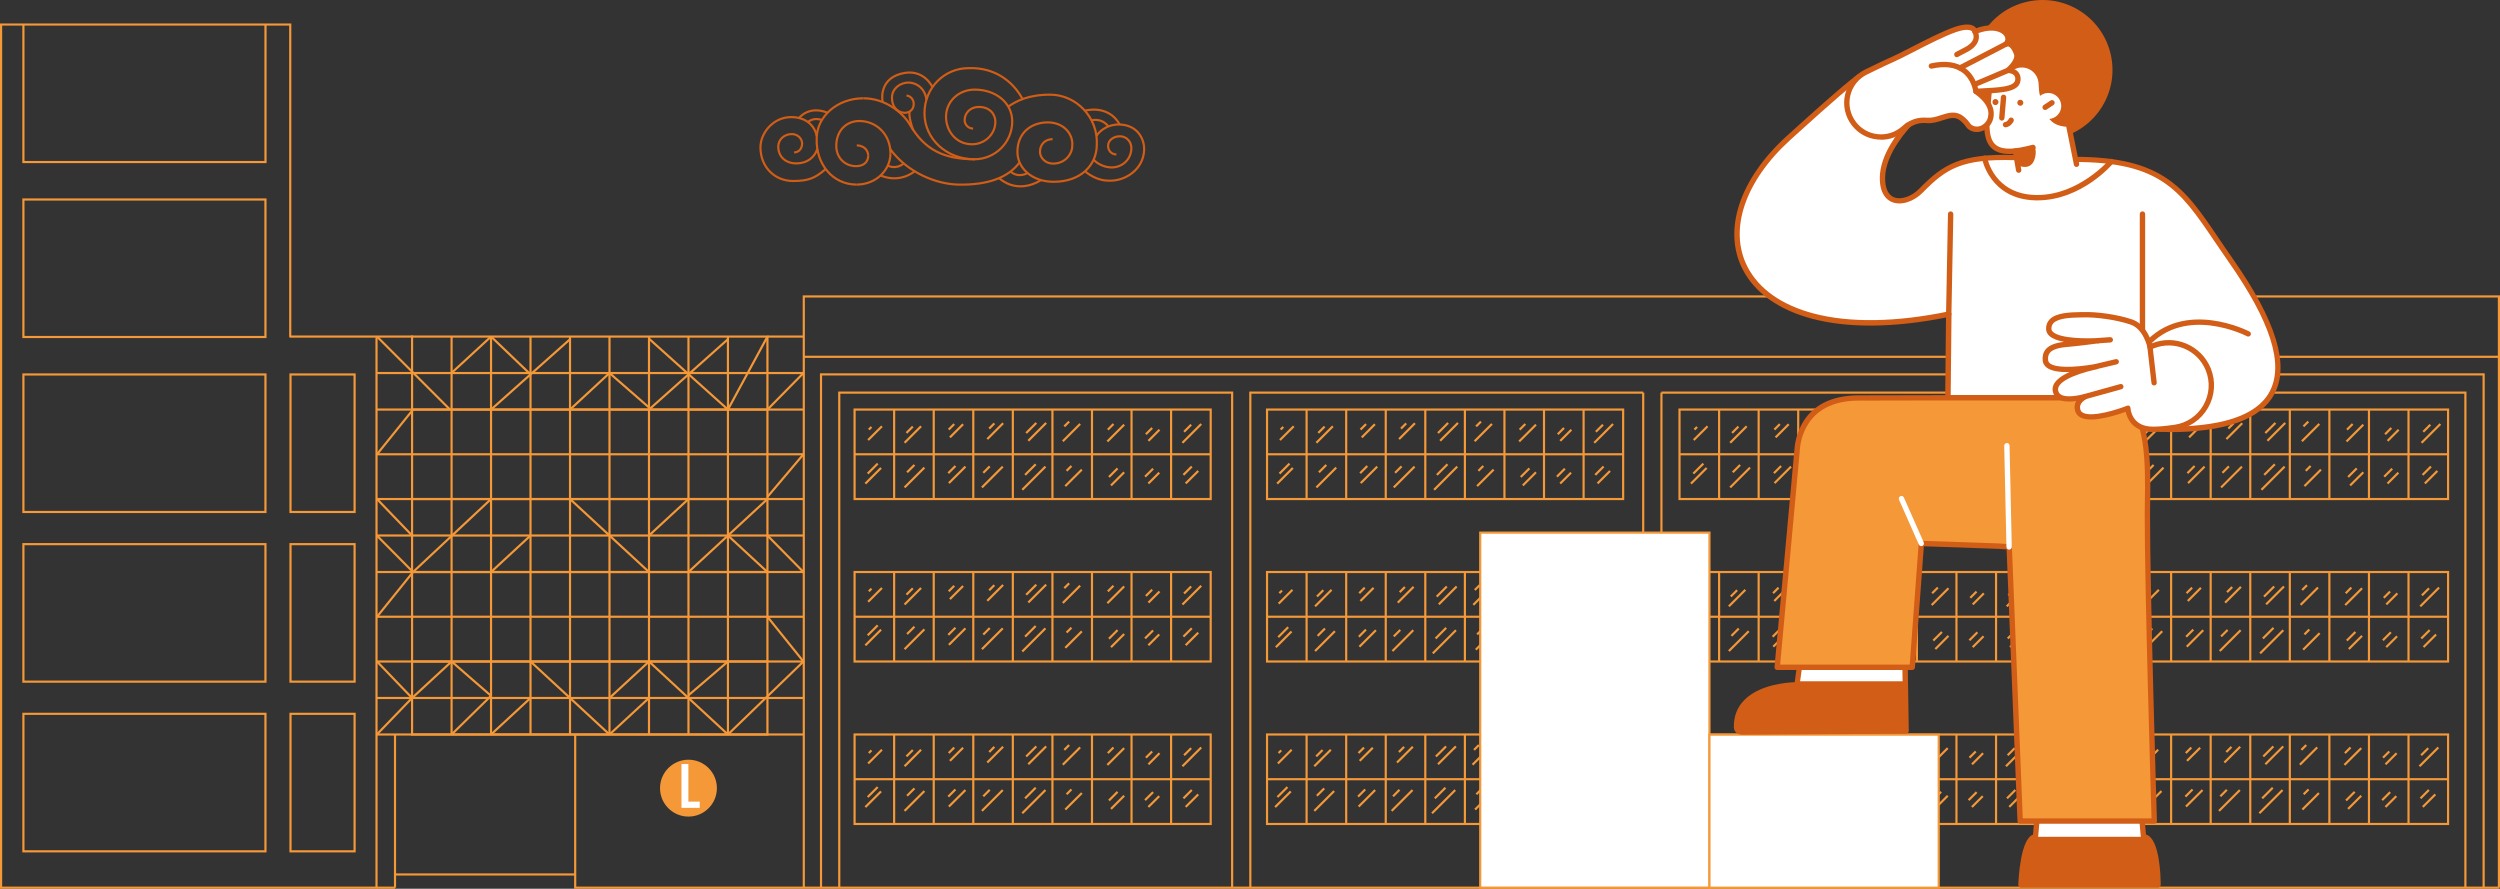 <?xml version="1.0" encoding="UTF-8"?><svg id="Camada_2" xmlns="http://www.w3.org/2000/svg" viewBox="0 0 575.81 204.7"><rect x="0" y="0" width="575.81" height="204.7" fill="#333333" stroke="none"/><defs><style>.cls-1,.cls-2{fill:#fff;}.cls-2,.cls-3{stroke:#f49838;}.cls-2,.cls-3,.cls-4{stroke-miterlimit:10;stroke-width:.5px;}.cls-5{fill:#f49838;}.cls-3,.cls-4{fill:none;}.cls-4{stroke:#d15d16;}.cls-6{fill:#d15d17;}</style></defs><g id="conteudo"><g><path class="cls-4" d="M235.53,22.83c-2.24-4.16-6.51-7.37-12.5-7.13-5.37,0-10.1,4.38-10.1,10.37s5.14,10.61,11.5,10.61c4.81,0,8.71-3.89,8.71-8.71,0-4.29-3.76-7.33-8.65-7.33-3.72,0-6.6,2.76-6.6,6.24,0,3.22,2.25,6.35,6,6.35,2.96,0,5.47-2.39,5.36-5.36-.06-1.66-1.41-3.36-4.05-3.23-1.67,.08-3.02,1.35-3.02,3.02,0,1.08,.87,1.95,1.95,1.95"/><path class="cls-4" d="M232.23,24.56c1.72-1.22,4.62-2.8,9.78-2.75,5.88,.06,10.93,5.23,10.61,11.5,0,4.68-3.62,8.56-9.95,8.56-5.04,0-8.33-3.19-8.33-6.88,0-4.27,2.93-6.49,6.23-6.77,4.37-.38,6.69,2.69,6.39,5.43,0,1.8-1.65,4.1-4.52,4.03-1.81-.05-2.91-1.46-2.91-2.72,0-1.71,1.2-2.91,2.91-2.91"/><path class="cls-4" d="M213.37,22.98c-.22-2.33-2.02-3.96-4.17-3.96-1.81,0-3.65,1.32-3.75,3.27-.11,2.08,1.03,3.56,2.86,3.7,.93,0,2.14-.53,2.14-2.06,0-1-.75-1.9-1.67-1.9"/><path class="cls-4" d="M199.96,35.84c0-1.38-1.17-2.35-2.62-2.35"/><path class="cls-4" d="M205.09,35.33c0-4.37-3.21-7.46-7.18-7.46-2.98,0-5.39,2.25-5.29,5.93,.08,2.7,2.19,4.62,4.84,4.46,1.66-.1,2.51-1.13,2.51-2.42"/><path class="cls-4" d="M205.09,35.33c0,3.97-3.46,7.18-7.74,7.18"/><path class="cls-4" d="M198.84,22.64c-5.94,0-10.74,4.15-10.74,9.27-.19,5.86,3.65,10.61,9.24,10.61"/><path class="cls-4" d="M224.59,36.68c-7.29,.01-11.65-2.21-15.02-7.97-1.46-2.5-5.43-6.07-10.72-6.07"/><path class="cls-4" d="M234.83,37.4c-2.6,3.52-7.31,5.25-14.1,5.12-5.12-.1-11.75-2.78-15.7-8.19"/><path class="cls-4" d="M209.48,25.71c-.11,1.26,.26,2.65,.86,4.27"/><path class="cls-4" d="M188.25,34.25c-.51,1.75-2.09,3.38-4.9,3.38-2.3,0-4.1-1.45-4.1-3.87,0-1.68,1.45-2.88,3.1-2.88,1.32,0,2.39,.97,2.39,2.17,0,1.28-.82,2.05-1.84,2.05"/><path class="cls-4" d="M190.17,38.93c-2.4,2.08-3.94,2.76-7.5,2.76-4.2,0-7.52-3.17-7.52-7.77,0-3.25,2.9-6.95,7.07-6.95,3.68,0,5.53,2.25,5.9,4.43"/><path class="cls-4" d="M251.9,36.75c.62,.8,2.12,1.67,3.75,1.8,2.69,.21,4.93-1.79,4.93-4.44,0-1.51-1.13-2.67-2.53-2.72-1.48-.05-2.76,.85-2.83,2.08s.8,2.1,1.91,2.1"/><path class="cls-4" d="M249.9,39.45c1.59,1.31,3.46,2.16,5.45,2.16,3.78,.18,8.07-2.56,8.18-7.19,.05-2.03-1.2-5.51-5.52-5.74-2.7-.14-4.67,1.34-5.47,2.63"/><path class="cls-4" d="M204.48,38.14s1.83,1.04,3.67-.5"/><path class="cls-4" d="M202.86,40.41s3.91,1.99,7.81-.95"/><path class="cls-4" d="M236.62,39.88s-2,1.21-3.83-.33"/><path class="cls-4" d="M239.75,41.48s-4.97,3.52-9.65-.45"/><path class="cls-4" d="M214.77,20.08s-2-4.54-7.29-3.09-4.19,6.52-4.19,6.52"/><path class="cls-4" d="M251.49,27.7s2.15-.65,3.8,1.42"/><path class="cls-4" d="M249.9,25.49s5.36-1.54,7.99,3.18"/><path class="cls-4" d="M186.09,28.12s1.23-1.22,3.21-.46"/><path class="cls-4" d="M184.04,27.18s2.19-2.95,6.56-1.22"/></g><g><g><circle class="cls-5" cx="158.57" cy="181.53" r="6.55"/><path class="cls-1" d="M156.96,175.97h1.59v8.66h2.61v1.44h-4.2v-10.1Z"/></g><g><g><g><g><g><rect class="cls-3" x="196.83" y="94.33" width="82.02" height="20.61"/><line class="cls-3" x1="196.83" y1="104.63" x2="278.85" y2="104.63"/><line class="cls-3" x1="269.73" y1="94.33" x2="269.73" y2="114.94"/><line class="cls-3" x1="260.62" y1="94.33" x2="260.62" y2="114.94"/><line class="cls-3" x1="251.51" y1="94.33" x2="251.51" y2="114.94"/><line class="cls-3" x1="242.4" y1="94.33" x2="242.4" y2="114.94"/><line class="cls-3" x1="233.28" y1="94.33" x2="233.28" y2="114.94"/><line class="cls-3" x1="224.17" y1="94.33" x2="224.17" y2="114.94"/><line class="cls-3" x1="215.06" y1="94.33" x2="215.06" y2="114.94"/><line class="cls-3" x1="205.94" y1="94.33" x2="205.94" y2="114.94"/></g><g><rect class="cls-3" x="291.83" y="94.33" width="82.02" height="20.61"/><line class="cls-3" x1="291.83" y1="104.63" x2="373.85" y2="104.63"/><line class="cls-3" x1="364.74" y1="94.33" x2="364.74" y2="114.94"/><line class="cls-3" x1="355.62" y1="94.33" x2="355.62" y2="114.94"/><line class="cls-3" x1="346.51" y1="94.33" x2="346.51" y2="114.94"/><line class="cls-3" x1="337.4" y1="94.33" x2="337.4" y2="114.94"/><line class="cls-3" x1="328.28" y1="94.33" x2="328.28" y2="114.94"/><line class="cls-3" x1="319.17" y1="94.33" x2="319.17" y2="114.94"/><line class="cls-3" x1="310.06" y1="94.33" x2="310.06" y2="114.94"/><line class="cls-3" x1="300.94" y1="94.33" x2="300.94" y2="114.94"/></g><g><rect class="cls-3" x="386.83" y="94.33" width="82.02" height="20.61"/><line class="cls-3" x1="386.83" y1="104.63" x2="468.85" y2="104.63"/><line class="cls-3" x1="459.74" y1="94.33" x2="459.74" y2="114.94"/><line class="cls-3" x1="450.62" y1="94.33" x2="450.62" y2="114.94"/><line class="cls-3" x1="441.51" y1="94.33" x2="441.51" y2="114.94"/><line class="cls-3" x1="432.4" y1="94.33" x2="432.4" y2="114.94"/><line class="cls-3" x1="423.29" y1="94.33" x2="423.29" y2="114.94"/><line class="cls-3" x1="414.17" y1="94.33" x2="414.17" y2="114.94"/><line class="cls-3" x1="405.06" y1="94.33" x2="405.06" y2="114.94"/><line class="cls-3" x1="395.95" y1="94.33" x2="395.95" y2="114.94"/></g><g><rect class="cls-3" x="481.83" y="94.33" width="82.02" height="20.61"/><line class="cls-3" x1="481.83" y1="104.63" x2="563.85" y2="104.63"/><line class="cls-3" x1="554.74" y1="94.33" x2="554.74" y2="114.94"/><line class="cls-3" x1="545.63" y1="94.33" x2="545.63" y2="114.94"/><line class="cls-3" x1="536.51" y1="94.33" x2="536.51" y2="114.94"/><line class="cls-3" x1="527.4" y1="94.33" x2="527.4" y2="114.94"/><line class="cls-3" x1="518.29" y1="94.33" x2="518.29" y2="114.94"/><line class="cls-3" x1="509.17" y1="94.33" x2="509.17" y2="114.94"/><line class="cls-3" x1="500.06" y1="94.33" x2="500.06" y2="114.94"/><line class="cls-3" x1="490.95" y1="94.33" x2="490.95" y2="114.94"/></g></g><g><g><rect class="cls-3" x="196.83" y="131.75" width="82.02" height="20.61"/><line class="cls-3" x1="196.83" y1="142.05" x2="278.85" y2="142.05"/><line class="cls-3" x1="269.73" y1="131.75" x2="269.73" y2="152.36"/><line class="cls-3" x1="260.62" y1="131.75" x2="260.62" y2="152.36"/><line class="cls-3" x1="251.51" y1="131.75" x2="251.51" y2="152.36"/><line class="cls-3" x1="242.4" y1="131.75" x2="242.4" y2="152.36"/><line class="cls-3" x1="233.28" y1="131.75" x2="233.28" y2="152.36"/><line class="cls-3" x1="224.17" y1="131.75" x2="224.17" y2="152.36"/><line class="cls-3" x1="215.06" y1="131.75" x2="215.06" y2="152.36"/><line class="cls-3" x1="205.94" y1="131.75" x2="205.94" y2="152.36"/></g><g><rect class="cls-3" x="291.83" y="131.75" width="82.02" height="20.61"/><line class="cls-3" x1="291.83" y1="142.05" x2="373.85" y2="142.05"/><line class="cls-3" x1="364.74" y1="131.75" x2="364.74" y2="152.36"/><line class="cls-3" x1="355.62" y1="131.75" x2="355.62" y2="152.36"/><line class="cls-3" x1="346.51" y1="131.75" x2="346.51" y2="152.36"/><line class="cls-3" x1="337.4" y1="131.75" x2="337.4" y2="152.36"/><line class="cls-3" x1="328.28" y1="131.75" x2="328.28" y2="152.36"/><line class="cls-3" x1="319.17" y1="131.75" x2="319.17" y2="152.36"/><line class="cls-3" x1="310.06" y1="131.75" x2="310.06" y2="152.36"/><line class="cls-3" x1="300.94" y1="131.75" x2="300.94" y2="152.36"/></g><g><rect class="cls-3" x="386.83" y="131.75" width="82.02" height="20.61"/><line class="cls-3" x1="386.83" y1="142.05" x2="468.85" y2="142.05"/><line class="cls-3" x1="459.74" y1="131.75" x2="459.74" y2="152.36"/><line class="cls-3" x1="450.62" y1="131.75" x2="450.62" y2="152.36"/><line class="cls-3" x1="441.51" y1="131.75" x2="441.51" y2="152.36"/><line class="cls-3" x1="432.4" y1="131.75" x2="432.4" y2="152.36"/><line class="cls-3" x1="423.29" y1="131.75" x2="423.29" y2="152.36"/><line class="cls-3" x1="414.17" y1="131.75" x2="414.17" y2="152.36"/><line class="cls-3" x1="405.06" y1="131.75" x2="405.06" y2="152.36"/><line class="cls-3" x1="395.95" y1="131.75" x2="395.95" y2="152.36"/></g><g><rect class="cls-3" x="481.83" y="131.75" width="82.02" height="20.61"/><line class="cls-3" x1="481.83" y1="142.05" x2="563.85" y2="142.05"/><line class="cls-3" x1="554.74" y1="131.75" x2="554.74" y2="152.36"/><line class="cls-3" x1="545.63" y1="131.75" x2="545.63" y2="152.36"/><line class="cls-3" x1="536.51" y1="131.75" x2="536.51" y2="152.36"/><line class="cls-3" x1="527.4" y1="131.75" x2="527.4" y2="152.36"/><line class="cls-3" x1="518.29" y1="131.75" x2="518.29" y2="152.36"/><line class="cls-3" x1="509.17" y1="131.75" x2="509.17" y2="152.36"/><line class="cls-3" x1="500.06" y1="131.75" x2="500.06" y2="152.36"/><line class="cls-3" x1="490.95" y1="131.75" x2="490.95" y2="152.36"/></g></g><g><g><rect class="cls-3" x="196.83" y="169.17" width="82.02" height="20.61"/><line class="cls-3" x1="196.83" y1="179.47" x2="278.85" y2="179.47"/><line class="cls-3" x1="269.73" y1="169.17" x2="269.73" y2="189.78"/><line class="cls-3" x1="260.62" y1="169.17" x2="260.62" y2="189.78"/><line class="cls-3" x1="251.51" y1="169.17" x2="251.51" y2="189.78"/><line class="cls-3" x1="242.4" y1="169.17" x2="242.4" y2="189.78"/><line class="cls-3" x1="233.28" y1="169.17" x2="233.28" y2="189.78"/><line class="cls-3" x1="224.17" y1="169.17" x2="224.17" y2="189.78"/><line class="cls-3" x1="215.06" y1="169.17" x2="215.06" y2="189.78"/><line class="cls-3" x1="205.94" y1="169.17" x2="205.94" y2="189.78"/></g><g><rect class="cls-3" x="291.83" y="169.17" width="82.02" height="20.61"/><line class="cls-3" x1="291.83" y1="179.47" x2="373.85" y2="179.47"/><line class="cls-3" x1="364.74" y1="169.17" x2="364.74" y2="189.78"/><line class="cls-3" x1="355.62" y1="169.17" x2="355.62" y2="189.78"/><line class="cls-3" x1="346.51" y1="169.17" x2="346.51" y2="189.78"/><line class="cls-3" x1="337.4" y1="169.17" x2="337.4" y2="189.78"/><line class="cls-3" x1="328.28" y1="169.17" x2="328.28" y2="189.78"/><line class="cls-3" x1="319.17" y1="169.17" x2="319.17" y2="189.78"/><line class="cls-3" x1="310.06" y1="169.17" x2="310.06" y2="189.78"/><line class="cls-3" x1="300.94" y1="169.17" x2="300.94" y2="189.78"/></g><g><rect class="cls-3" x="386.83" y="169.17" width="82.02" height="20.61"/><line class="cls-3" x1="386.83" y1="179.47" x2="468.85" y2="179.47"/><line class="cls-3" x1="459.74" y1="169.17" x2="459.74" y2="189.78"/><line class="cls-3" x1="450.62" y1="169.17" x2="450.62" y2="189.78"/><line class="cls-3" x1="441.51" y1="169.17" x2="441.51" y2="189.78"/><line class="cls-3" x1="432.4" y1="169.17" x2="432.4" y2="189.78"/><line class="cls-3" x1="423.29" y1="169.17" x2="423.29" y2="189.78"/><line class="cls-3" x1="414.17" y1="169.17" x2="414.17" y2="189.78"/><line class="cls-3" x1="405.06" y1="169.17" x2="405.06" y2="189.78"/><line class="cls-3" x1="395.95" y1="169.17" x2="395.95" y2="189.78"/></g><g><rect class="cls-3" x="481.83" y="169.17" width="82.02" height="20.61"/><line class="cls-3" x1="481.83" y1="179.47" x2="563.85" y2="179.47"/><line class="cls-3" x1="554.74" y1="169.17" x2="554.74" y2="189.78"/><line class="cls-3" x1="545.63" y1="169.17" x2="545.63" y2="189.78"/><line class="cls-3" x1="536.51" y1="169.17" x2="536.51" y2="189.78"/><line class="cls-3" x1="527.4" y1="169.17" x2="527.4" y2="189.78"/><line class="cls-3" x1="518.29" y1="169.17" x2="518.29" y2="189.78"/><line class="cls-3" x1="509.17" y1="169.17" x2="509.17" y2="189.78"/><line class="cls-3" x1="500.06" y1="169.17" x2="500.06" y2="189.78"/><line class="cls-3" x1="490.95" y1="169.17" x2="490.95" y2="189.78"/></g></g></g><polyline class="cls-3" points="185.13 204.45 185.13 68.28 575.56 68.28 575.56 204.45"/></g><g><g><rect class="cls-3" x="94.91" y="94.33" width="81.85" height="20.61"/><line class="cls-3" x1="94.91" y1="104.63" x2="176.76" y2="104.63"/><line class="cls-3" x1="167.66" y1="94.33" x2="167.66" y2="114.94"/><line class="cls-3" x1="158.57" y1="94.33" x2="158.57" y2="114.94"/><line class="cls-3" x1="149.48" y1="94.33" x2="149.48" y2="114.94"/><line class="cls-3" x1="140.38" y1="94.33" x2="140.38" y2="114.94"/><line class="cls-3" x1="131.29" y1="94.33" x2="131.29" y2="114.94"/><line class="cls-3" x1="122.19" y1="94.33" x2="122.19" y2="114.94"/><line class="cls-3" x1="113.1" y1="94.33" x2="113.1" y2="114.94"/><line class="cls-3" x1="104.01" y1="94.33" x2="104.01" y2="114.94"/></g><g><rect class="cls-3" x="94.91" y="131.75" width="81.85" height="20.61"/><line class="cls-3" x1="94.91" y1="142.05" x2="176.76" y2="142.05"/><line class="cls-3" x1="167.66" y1="131.75" x2="167.66" y2="152.36"/><line class="cls-3" x1="158.57" y1="131.75" x2="158.57" y2="152.36"/><line class="cls-3" x1="149.48" y1="131.75" x2="149.48" y2="152.36"/><line class="cls-3" x1="140.38" y1="131.75" x2="140.38" y2="152.36"/><line class="cls-3" x1="131.29" y1="131.75" x2="131.29" y2="152.36"/><line class="cls-3" x1="122.19" y1="131.75" x2="122.19" y2="152.36"/><line class="cls-3" x1="113.1" y1="131.75" x2="113.1" y2="152.36"/><line class="cls-3" x1="104.01" y1="131.75" x2="104.01" y2="152.36"/></g></g><g><g><rect class="cls-3" x="94.91" y="152.36" width="81.85" height="16.81"/><line class="cls-3" x1="86.79" y1="160.76" x2="185.05" y2="160.76"/><line class="cls-3" x1="167.66" y1="152.36" x2="167.66" y2="169.17"/><line class="cls-3" x1="158.57" y1="152.36" x2="158.57" y2="169.17"/><line class="cls-3" x1="149.48" y1="152.36" x2="149.48" y2="169.17"/><line class="cls-3" x1="140.38" y1="152.36" x2="140.38" y2="169.17"/><line class="cls-3" x1="131.29" y1="152.36" x2="131.29" y2="169.17"/><line class="cls-3" x1="122.19" y1="152.36" x2="122.19" y2="169.17"/><line class="cls-3" x1="113.1" y1="152.36" x2="113.1" y2="169.17"/><line class="cls-3" x1="104.01" y1="152.36" x2="104.01" y2="169.17"/><line class="cls-3" x1="176.76" y1="152.36" x2="185.05" y2="152.36"/><line class="cls-3" x1="176.76" y1="142.05" x2="185.05" y2="142.05"/><line class="cls-3" x1="176.76" y1="131.75" x2="185.05" y2="131.75"/><line class="cls-3" x1="86.83" y1="152.36" x2="95.13" y2="152.36"/><line class="cls-3" x1="86.83" y1="142.05" x2="95.13" y2="142.05"/><line class="cls-3" x1="86.83" y1="131.75" x2="95.13" y2="131.75"/></g><g><rect class="cls-3" x="94.91" y="114.94" width="81.85" height="16.81"/><line class="cls-3" x1="86.79" y1="123.34" x2="185.05" y2="123.34"/><line class="cls-3" x1="167.66" y1="114.94" x2="167.66" y2="131.75"/><line class="cls-3" x1="158.57" y1="114.94" x2="158.57" y2="131.75"/><line class="cls-3" x1="149.48" y1="114.94" x2="149.48" y2="131.75"/><line class="cls-3" x1="140.38" y1="114.94" x2="140.38" y2="131.75"/><line class="cls-3" x1="131.29" y1="114.94" x2="131.29" y2="131.75"/><line class="cls-3" x1="122.19" y1="114.94" x2="122.19" y2="131.75"/><line class="cls-3" x1="113.1" y1="114.94" x2="113.1" y2="131.75"/><line class="cls-3" x1="104.01" y1="114.94" x2="104.01" y2="131.75"/><line class="cls-3" x1="176.76" y1="114.94" x2="185.05" y2="114.94"/><line class="cls-3" x1="176.76" y1="104.63" x2="185.05" y2="104.63"/><line class="cls-3" x1="176.76" y1="94.33" x2="185.05" y2="94.33"/><line class="cls-3" x1="86.83" y1="114.94" x2="95.13" y2="114.94"/><line class="cls-3" x1="86.83" y1="104.63" x2="95.13" y2="104.63"/><line class="cls-3" x1="86.83" y1="94.33" x2="95.13" y2="94.33"/></g><g><rect class="cls-3" x="94.91" y="77.52" width="81.85" height="16.81"/><line class="cls-3" x1="86.79" y1="85.92" x2="185.05" y2="85.92"/><line class="cls-3" x1="167.66" y1="77.52" x2="167.66" y2="94.33"/><line class="cls-3" x1="158.57" y1="77.52" x2="158.57" y2="94.33"/><line class="cls-3" x1="149.48" y1="77.52" x2="149.48" y2="94.33"/><line class="cls-3" x1="140.38" y1="77.52" x2="140.38" y2="94.33"/><line class="cls-3" x1="131.29" y1="77.52" x2="131.29" y2="94.33"/><line class="cls-3" x1="122.19" y1="77.52" x2="122.19" y2="94.33"/><line class="cls-3" x1="113.1" y1="77.52" x2="113.1" y2="94.33"/><line class="cls-3" x1="104.01" y1="77.52" x2="104.01" y2="94.33"/><line class="cls-3" x1="176.76" y1="77.52" x2="185.05" y2="77.52"/><line class="cls-3" x1="66.85" y1="77.52" x2="95.13" y2="77.52"/></g><line class="cls-3" x1="86.83" y1="77.52" x2="103.58" y2="94.27"/><line class="cls-3" x1="104.01" y1="85.89" x2="113.1" y2="77.52"/><line class="cls-3" x1="86.83" y1="152.36" x2="94.91" y2="160.76"/><line class="cls-3" x1="86.79" y1="169.17" x2="94.91" y2="160.76"/><line class="cls-3" x1="185.05" y1="152.36" x2="167.66" y2="169.17"/><line class="cls-3" x1="149.48" y1="152.36" x2="167.66" y2="169.17"/><line class="cls-3" x1="167.66" y1="152.36" x2="158.57" y2="160.14"/><line class="cls-3" x1="149.48" y1="152.36" x2="140.38" y2="160.76"/><line class="cls-3" x1="131.29" y1="160.76" x2="122.19" y2="152.36"/><line class="cls-3" x1="104.01" y1="152.36" x2="113.1" y2="160.26"/><line class="cls-3" x1="122.19" y1="160.76" x2="113.1" y2="169.17"/><line class="cls-3" x1="131.29" y1="160.76" x2="140.38" y2="169.17"/><line class="cls-3" x1="149.48" y1="160.76" x2="140.38" y2="169.17"/><line class="cls-3" x1="94.91" y1="160.76" x2="104.01" y2="152.36"/><line class="cls-3" x1="113.1" y1="160.26" x2="104.01" y2="169.17"/><line class="cls-3" x1="86.83" y1="114.94" x2="94.91" y2="123.34"/><line class="cls-3" x1="113.1" y1="131.75" x2="122.19" y2="123.34"/><line class="cls-3" x1="167.66" y1="123.34" x2="176.76" y2="131.75"/><line class="cls-3" x1="149.48" y1="123.34" x2="158.57" y2="114.94"/><line class="cls-3" x1="131.29" y1="114.94" x2="149.48" y2="131.75"/><line class="cls-3" x1="158.57" y1="131.75" x2="176.76" y2="114.94"/><line class="cls-3" x1="176.76" y1="123.34" x2="185.05" y2="131.75"/><line class="cls-3" x1="176.76" y1="94.33" x2="185.05" y2="85.92"/><line class="cls-3" x1="176.76" y1="77.52" x2="167.66" y2="94.33"/><line class="cls-3" x1="149.48" y1="94.33" x2="167.66" y2="78.13"/><line class="cls-3" x1="149.48" y1="78.01" x2="167.66" y2="94.33"/><line class="cls-3" x1="131.29" y1="94.33" x2="140.38" y2="85.92"/><line class="cls-3" x1="122.19" y1="86.23" x2="113.1" y2="77.52"/><line class="cls-3" x1="131.29" y1="78.13" x2="122.19" y2="86.23"/><line class="cls-3" x1="113.1" y1="94.33" x2="122.19" y2="86.23"/><line class="cls-3" x1="140.38" y1="85.92" x2="149.48" y2="93.85"/><line class="cls-3" x1="113.1" y1="114.94" x2="95.13" y2="131.75"/><line class="cls-3" x1="86.79" y1="123.34" x2="95.13" y2="131.75"/><line class="cls-3" x1="185.05" y1="104.63" x2="176.76" y2="114.44"/><line class="cls-3" x1="86.83" y1="104.63" x2="95.13" y2="94.33"/><line class="cls-3" x1="176.76" y1="142.05" x2="185.05" y2="152.36"/><line class="cls-3" x1="86.83" y1="142.05" x2="95.13" y2="131.75"/></g><line class="cls-3" x1="185.05" y1="169.17" x2="86.79" y2="169.17"/><polyline class="cls-3" points="575.56 204.45 132.48 204.45 132.48 169.17"/><line class="cls-3" x1="90.98" y1="204.45" x2="90.98" y2="169.17"/><g><polyline class="cls-3" points="287.98 204.45 287.98 90.43 378.47 90.43"/><polyline class="cls-3" points="193.3 204.45 193.3 90.43 283.79 90.43 283.79 204.45"/></g><g><line class="cls-3" x1="382.67" y1="204.45" x2="382.67" y2="90.43"/><line class="cls-3" x1="378.47" y1="204.45" x2="378.47" y2="90.43"/></g><polyline class="cls-3" points="473.16 204.45 473.16 90.43 382.67 90.43"/><g><polyline class="cls-3" points="572.04 204.45 572.04 86.23 189.1 86.23 189.1 204.45"/><polyline class="cls-3" points="567.84 204.45 567.84 90.43 477.36 90.43 477.36 204.45"/></g><line class="cls-3" x1="86.79" y1="204.45" x2="90.98" y2="204.45"/><line class="cls-3" x1="185.13" y1="82.18" x2="575.56" y2="82.18"/><line class="cls-3" x1="90.98" y1="201.41" x2="132.48" y2="201.41"/><rect class="cls-3" x="5.39" y="164.41" width="55.75" height="31.67"/><rect class="cls-3" x="66.91" y="164.41" width="14.76" height="31.67"/><rect class="cls-3" x="5.39" y="125.33" width="55.75" height="31.67"/><rect class="cls-3" x="66.91" y="125.33" width="14.76" height="31.67"/><rect class="cls-3" x="5.39" y="86.25" width="55.75" height="31.67"/><rect class="cls-3" x="66.91" y="86.25" width="14.76" height="31.67"/><rect class="cls-3" x="5.39" y="45.95" width="55.75" height="31.67"/><polyline class="cls-3" points="5.39 5.65 5.39 37.32 61.15 37.32 61.15 5.65"/><polyline class="cls-3" points="86.72 77.71 86.72 204.45 .25 204.45 .25 5.65 66.85 5.65 66.85 77.71"/><g><g><line class="cls-3" x1="199.95" y1="101.35" x2="203.13" y2="98.18"/><line class="cls-3" x1="199.31" y1="111.39" x2="202.92" y2="107.78"/><line class="cls-3" x1="212.91" y1="107.7" x2="208.34" y2="112.27"/><line class="cls-3" x1="212.14" y1="98.18" x2="208.34" y2="101.98"/><line class="cls-3" x1="221.82" y1="97.71" x2="218.79" y2="100.74"/><line class="cls-3" x1="222.36" y1="107.47" x2="218.55" y2="111.27"/><line class="cls-3" x1="231.04" y1="97.48" x2="227.39" y2="101.13"/><line class="cls-3" x1="230.96" y1="107.47" x2="226.16" y2="112.27"/><line class="cls-3" x1="240.95" y1="97.41" x2="236.84" y2="101.52"/><line class="cls-3" x1="238.68" y1="97.41" x2="236.35" y2="99.74"/><line class="cls-3" x1="240.79" y1="107.47" x2="235.45" y2="112.81"/><line class="cls-3" x1="238.54" y1="106.93" x2="236.1" y2="109.38"/><line class="cls-3" x1="248.78" y1="97.64" x2="244.79" y2="101.63"/><line class="cls-3" x1="246.25" y1="97.1" x2="245.13" y2="98.21"/><line class="cls-3" x1="249.17" y1="108.16" x2="245.36" y2="111.96"/><line class="cls-3" x1="246.78" y1="107.32" x2="245.66" y2="108.44"/><line class="cls-3" x1="227.96" y1="107.41" x2="226.47" y2="108.9"/><line class="cls-3" x1="229.02" y1="97.52" x2="227.84" y2="98.71"/><line class="cls-3" x1="219.78" y1="97.68" x2="218.51" y2="98.94"/><line class="cls-3" x1="220.06" y1="107.33" x2="218.41" y2="108.98"/><line class="cls-3" x1="210.62" y1="107.09" x2="208.92" y2="108.78"/><line class="cls-3" x1="210.24" y1="98.25" x2="208.78" y2="99.71"/><line class="cls-3" x1="200.72" y1="98.33" x2="200.11" y2="98.94"/><line class="cls-3" x1="202.15" y1="106.78" x2="199.85" y2="109.08"/><line class="cls-3" x1="258.92" y1="97.81" x2="255.05" y2="101.68"/><line class="cls-3" x1="256.46" y1="97.66" x2="255.16" y2="98.96"/><line class="cls-3" x1="258.92" y1="108.78" x2="255.89" y2="111.81"/><line class="cls-3" x1="257.4" y1="107.88" x2="255.42" y2="109.86"/><line class="cls-3" x1="267.06" y1="98.98" x2="264.51" y2="101.54"/><line class="cls-3" x1="265.37" y1="98.57" x2="263.93" y2="100.01"/><line class="cls-3" x1="267" y1="108.87" x2="264.49" y2="111.37"/><line class="cls-3" x1="265.58" y1="107.95" x2="263.73" y2="109.79"/><line class="cls-3" x1="276.67" y1="97.66" x2="272.34" y2="101.99"/><line class="cls-3" x1="274.35" y1="97.82" x2="272.72" y2="99.45"/><line class="cls-3" x1="275.98" y1="108.47" x2="273.09" y2="111.35"/><line class="cls-3" x1="274.5" y1="107.45" x2="272.57" y2="109.38"/></g><g><line class="cls-3" x1="199.95" y1="175.85" x2="203.13" y2="172.68"/><line class="cls-3" x1="199.31" y1="185.89" x2="202.92" y2="182.28"/><line class="cls-3" x1="212.91" y1="182.2" x2="208.34" y2="186.77"/><line class="cls-3" x1="212.14" y1="172.68" x2="208.34" y2="176.48"/><line class="cls-3" x1="221.82" y1="172.22" x2="218.79" y2="175.24"/><line class="cls-3" x1="222.36" y1="181.97" x2="218.55" y2="185.77"/><line class="cls-3" x1="231.04" y1="171.99" x2="227.39" y2="175.63"/><line class="cls-3" x1="230.96" y1="181.97" x2="226.16" y2="186.77"/><line class="cls-3" x1="240.95" y1="171.91" x2="236.84" y2="176.02"/><line class="cls-3" x1="238.68" y1="171.91" x2="236.35" y2="174.24"/><line class="cls-3" x1="240.79" y1="181.97" x2="235.45" y2="187.31"/><line class="cls-3" x1="238.54" y1="181.43" x2="236.1" y2="183.88"/><line class="cls-3" x1="248.78" y1="172.14" x2="244.79" y2="176.13"/><line class="cls-3" x1="246.25" y1="171.6" x2="245.13" y2="172.72"/><line class="cls-3" x1="249.17" y1="182.66" x2="245.36" y2="186.46"/><line class="cls-3" x1="246.78" y1="181.82" x2="245.66" y2="182.94"/><line class="cls-3" x1="227.96" y1="181.91" x2="226.47" y2="183.41"/><line class="cls-3" x1="229.02" y1="172.02" x2="227.84" y2="173.21"/><line class="cls-3" x1="219.78" y1="172.18" x2="218.51" y2="173.44"/><line class="cls-3" x1="220.06" y1="181.83" x2="218.41" y2="183.48"/><line class="cls-3" x1="210.62" y1="181.59" x2="208.92" y2="183.28"/><line class="cls-3" x1="210.24" y1="172.75" x2="208.78" y2="174.21"/><line class="cls-3" x1="200.72" y1="172.83" x2="200.11" y2="173.44"/><line class="cls-3" x1="202.15" y1="181.28" x2="199.85" y2="183.58"/><line class="cls-3" x1="258.92" y1="172.31" x2="255.05" y2="176.18"/><line class="cls-3" x1="256.46" y1="172.16" x2="255.16" y2="173.46"/><line class="cls-3" x1="258.92" y1="183.28" x2="255.89" y2="186.31"/><line class="cls-3" x1="257.4" y1="182.38" x2="255.42" y2="184.37"/><line class="cls-3" x1="267.06" y1="173.48" x2="264.51" y2="176.04"/><line class="cls-3" x1="265.37" y1="173.08" x2="263.93" y2="174.51"/><line class="cls-3" x1="267" y1="183.37" x2="264.49" y2="185.87"/><line class="cls-3" x1="265.58" y1="182.45" x2="263.73" y2="184.29"/><line class="cls-3" x1="276.67" y1="172.16" x2="272.34" y2="176.49"/><line class="cls-3" x1="274.35" y1="172.32" x2="272.72" y2="173.95"/><line class="cls-3" x1="275.98" y1="182.97" x2="273.09" y2="185.85"/><line class="cls-3" x1="274.5" y1="181.95" x2="272.57" y2="183.88"/></g><g><line class="cls-3" x1="294.33" y1="175.85" x2="297.5" y2="172.68"/><line class="cls-3" x1="293.69" y1="185.89" x2="297.3" y2="182.28"/><line class="cls-3" x1="307.28" y1="182.2" x2="302.71" y2="186.77"/><line class="cls-3" x1="306.52" y1="172.68" x2="302.71" y2="176.48"/><line class="cls-3" x1="316.19" y1="172.22" x2="313.17" y2="175.24"/><line class="cls-3" x1="316.73" y1="181.97" x2="312.93" y2="185.77"/><line class="cls-3" x1="325.41" y1="171.99" x2="321.76" y2="175.63"/><line class="cls-3" x1="325.34" y1="181.97" x2="320.53" y2="186.77"/><line class="cls-3" x1="335.32" y1="171.91" x2="331.21" y2="176.02"/><line class="cls-3" x1="333.06" y1="171.91" x2="330.72" y2="174.24"/><line class="cls-3" x1="335.17" y1="181.97" x2="329.83" y2="187.31"/><line class="cls-3" x1="332.92" y1="181.43" x2="330.47" y2="183.88"/><line class="cls-3" x1="343.16" y1="172.14" x2="339.16" y2="176.13"/><line class="cls-3" x1="340.62" y1="171.6" x2="339.51" y2="172.72"/><line class="cls-3" x1="343.54" y1="182.66" x2="339.74" y2="186.46"/><line class="cls-3" x1="341.16" y1="181.82" x2="340.04" y2="182.94"/><line class="cls-3" x1="322.34" y1="181.91" x2="320.85" y2="183.41"/><line class="cls-3" x1="323.4" y1="172.02" x2="322.21" y2="173.21"/><line class="cls-3" x1="314.16" y1="172.18" x2="312.89" y2="173.44"/><line class="cls-3" x1="314.44" y1="181.83" x2="312.79" y2="183.48"/><line class="cls-3" x1="305" y1="181.59" x2="303.3" y2="183.28"/><line class="cls-3" x1="304.61" y1="172.75" x2="303.15" y2="174.21"/><line class="cls-3" x1="295.1" y1="172.83" x2="294.48" y2="173.44"/><line class="cls-3" x1="296.53" y1="181.28" x2="294.22" y2="183.58"/><line class="cls-3" x1="353.3" y1="172.31" x2="349.43" y2="176.18"/><line class="cls-3" x1="350.84" y1="172.16" x2="349.54" y2="173.46"/><line class="cls-3" x1="353.3" y1="183.28" x2="350.26" y2="186.31"/><line class="cls-3" x1="351.78" y1="182.38" x2="349.8" y2="184.37"/><line class="cls-3" x1="361.44" y1="173.48" x2="358.89" y2="176.04"/><line class="cls-3" x1="359.75" y1="173.08" x2="358.31" y2="174.51"/><line class="cls-3" x1="361.37" y1="183.37" x2="358.87" y2="185.87"/><line class="cls-3" x1="359.95" y1="182.45" x2="358.11" y2="184.29"/><line class="cls-3" x1="371.04" y1="172.16" x2="366.71" y2="176.49"/><line class="cls-3" x1="368.73" y1="172.32" x2="367.1" y2="173.95"/><line class="cls-3" x1="370.35" y1="182.97" x2="367.47" y2="185.85"/><line class="cls-3" x1="368.88" y1="181.95" x2="366.95" y2="183.88"/></g><g><line class="cls-3" x1="199.95" y1="138.6" x2="203.13" y2="135.43"/><line class="cls-3" x1="199.31" y1="148.64" x2="202.92" y2="145.03"/><line class="cls-3" x1="212.91" y1="144.95" x2="208.34" y2="149.52"/><line class="cls-3" x1="212.14" y1="135.43" x2="208.34" y2="139.23"/><line class="cls-3" x1="221.82" y1="134.97" x2="218.79" y2="137.99"/><line class="cls-3" x1="222.36" y1="144.72" x2="218.55" y2="148.52"/><line class="cls-3" x1="231.04" y1="134.73" x2="227.39" y2="138.38"/><line class="cls-3" x1="230.96" y1="144.72" x2="226.16" y2="149.52"/><line class="cls-3" x1="240.95" y1="134.66" x2="236.84" y2="138.77"/><line class="cls-3" x1="238.68" y1="134.66" x2="236.35" y2="136.99"/><line class="cls-3" x1="240.79" y1="144.72" x2="235.45" y2="150.06"/><line class="cls-3" x1="238.54" y1="144.18" x2="236.1" y2="146.63"/><line class="cls-3" x1="248.78" y1="134.89" x2="244.79" y2="138.88"/><line class="cls-3" x1="246.25" y1="134.35" x2="245.13" y2="135.46"/><line class="cls-3" x1="249.17" y1="145.41" x2="245.36" y2="149.21"/><line class="cls-3" x1="246.78" y1="144.57" x2="245.66" y2="145.69"/><line class="cls-3" x1="227.96" y1="144.66" x2="226.47" y2="146.15"/><line class="cls-3" x1="229.02" y1="134.77" x2="227.84" y2="135.96"/><line class="cls-3" x1="219.78" y1="134.93" x2="218.51" y2="136.19"/><line class="cls-3" x1="220.06" y1="144.58" x2="218.41" y2="146.23"/><line class="cls-3" x1="210.62" y1="144.34" x2="208.92" y2="146.03"/><line class="cls-3" x1="210.24" y1="135.5" x2="208.78" y2="136.96"/><line class="cls-3" x1="200.72" y1="135.58" x2="200.11" y2="136.19"/><line class="cls-3" x1="202.15" y1="144.03" x2="199.85" y2="146.33"/><line class="cls-3" x1="258.92" y1="135.06" x2="255.05" y2="138.93"/><line class="cls-3" x1="256.46" y1="134.91" x2="255.16" y2="136.21"/><line class="cls-3" x1="258.92" y1="146.03" x2="255.89" y2="149.06"/><line class="cls-3" x1="257.4" y1="145.13" x2="255.42" y2="147.11"/><line class="cls-3" x1="267.06" y1="136.23" x2="264.51" y2="138.79"/><line class="cls-3" x1="265.37" y1="135.82" x2="263.93" y2="137.26"/><line class="cls-3" x1="267" y1="146.12" x2="264.49" y2="148.62"/><line class="cls-3" x1="265.58" y1="145.2" x2="263.73" y2="147.04"/><line class="cls-3" x1="276.67" y1="134.91" x2="272.34" y2="139.24"/><line class="cls-3" x1="274.35" y1="135.07" x2="272.72" y2="136.7"/><line class="cls-3" x1="275.98" y1="145.72" x2="273.09" y2="148.6"/><line class="cls-3" x1="274.5" y1="144.7" x2="272.57" y2="146.63"/></g><g><line class="cls-3" x1="294.8" y1="101.35" x2="297.98" y2="98.18"/><line class="cls-3" x1="294.16" y1="111.39" x2="297.77" y2="107.78"/><line class="cls-3" x1="307.76" y1="107.7" x2="303.19" y2="112.27"/><line class="cls-3" x1="306.99" y1="98.18" x2="303.19" y2="101.98"/><line class="cls-3" x1="316.67" y1="97.71" x2="313.65" y2="100.74"/><line class="cls-3" x1="317.21" y1="107.47" x2="313.41" y2="111.27"/><line class="cls-3" x1="325.89" y1="97.48" x2="322.24" y2="101.13"/><line class="cls-3" x1="325.81" y1="107.47" x2="321.01" y2="112.27"/><line class="cls-3" x1="335.8" y1="97.41" x2="331.69" y2="101.52"/><line class="cls-3" x1="333.53" y1="97.41" x2="331.2" y2="99.74"/><line class="cls-3" x1="335.64" y1="107.47" x2="330.31" y2="112.81"/><line class="cls-3" x1="333.39" y1="106.93" x2="330.95" y2="109.38"/><line class="cls-3" x1="343.63" y1="97.64" x2="339.64" y2="101.63"/><line class="cls-3" x1="341.1" y1="97.1" x2="339.98" y2="98.21"/><line class="cls-3" x1="344.02" y1="108.16" x2="340.21" y2="111.96"/><line class="cls-3" x1="341.64" y1="107.32" x2="340.51" y2="108.44"/><line class="cls-3" x1="322.82" y1="107.41" x2="321.32" y2="108.9"/><line class="cls-3" x1="323.88" y1="97.52" x2="322.69" y2="98.71"/><line class="cls-3" x1="314.63" y1="97.68" x2="313.36" y2="98.94"/><line class="cls-3" x1="314.92" y1="107.33" x2="313.27" y2="108.98"/><line class="cls-3" x1="305.47" y1="107.09" x2="303.78" y2="108.78"/><line class="cls-3" x1="305.09" y1="98.25" x2="303.63" y2="99.71"/><line class="cls-3" x1="295.57" y1="98.33" x2="294.96" y2="98.94"/><line class="cls-3" x1="297" y1="106.78" x2="294.7" y2="109.08"/><line class="cls-3" x1="353.77" y1="97.81" x2="349.9" y2="101.68"/><line class="cls-3" x1="351.32" y1="97.66" x2="350.01" y2="98.96"/><line class="cls-3" x1="353.77" y1="108.78" x2="350.74" y2="111.81"/><line class="cls-3" x1="352.26" y1="107.88" x2="350.27" y2="109.86"/><line class="cls-3" x1="361.92" y1="98.98" x2="359.36" y2="101.54"/><line class="cls-3" x1="360.23" y1="98.57" x2="358.79" y2="100.01"/><line class="cls-3" x1="361.85" y1="108.87" x2="359.35" y2="111.37"/><line class="cls-3" x1="360.43" y1="107.95" x2="358.59" y2="109.79"/><line class="cls-3" x1="371.52" y1="97.66" x2="367.19" y2="101.99"/><line class="cls-3" x1="369.2" y1="97.82" x2="367.57" y2="99.45"/><line class="cls-3" x1="370.83" y1="108.47" x2="367.95" y2="111.35"/><line class="cls-3" x1="369.35" y1="107.45" x2="367.42" y2="109.38"/></g><g><line class="cls-3" x1="294.5" y1="139.03" x2="297.68" y2="135.85"/><line class="cls-3" x1="293.86" y1="149.07" x2="297.47" y2="145.45"/><line class="cls-3" x1="307.46" y1="145.38" x2="302.89" y2="149.95"/><line class="cls-3" x1="306.69" y1="135.85" x2="302.89" y2="139.65"/><line class="cls-3" x1="316.37" y1="135.39" x2="313.34" y2="138.42"/><line class="cls-3" x1="316.91" y1="145.15" x2="313.1" y2="148.95"/><line class="cls-3" x1="325.59" y1="135.16" x2="321.94" y2="138.81"/><line class="cls-3" x1="325.51" y1="145.15" x2="320.71" y2="149.95"/><line class="cls-3" x1="335.5" y1="135.08" x2="331.39" y2="139.19"/><line class="cls-3" x1="333.23" y1="135.08" x2="330.9" y2="137.42"/><line class="cls-3" x1="335.34" y1="145.15" x2="330" y2="150.49"/><line class="cls-3" x1="333.09" y1="144.61" x2="330.65" y2="147.06"/><line class="cls-3" x1="343.33" y1="135.31" x2="339.34" y2="139.31"/><line class="cls-3" x1="340.8" y1="134.78" x2="339.68" y2="135.89"/><line class="cls-3" x1="343.72" y1="145.83" x2="339.91" y2="149.64"/><line class="cls-3" x1="341.34" y1="144.99" x2="340.21" y2="146.12"/><line class="cls-3" x1="322.51" y1="145.09" x2="321.02" y2="146.58"/><line class="cls-3" x1="323.58" y1="135.2" x2="322.39" y2="136.39"/><line class="cls-3" x1="314.33" y1="135.35" x2="313.06" y2="136.62"/><line class="cls-3" x1="314.61" y1="145.01" x2="312.97" y2="146.66"/><line class="cls-3" x1="305.17" y1="144.76" x2="303.48" y2="146.46"/><line class="cls-3" x1="304.79" y1="135.93" x2="303.33" y2="137.39"/><line class="cls-3" x1="295.27" y1="136.01" x2="294.66" y2="136.62"/><line class="cls-3" x1="296.7" y1="144.46" x2="294.4" y2="146.76"/><line class="cls-3" x1="353.47" y1="135.49" x2="349.6" y2="139.36"/><line class="cls-3" x1="351.01" y1="135.33" x2="349.71" y2="136.64"/><line class="cls-3" x1="353.47" y1="146.45" x2="350.44" y2="149.49"/><line class="cls-3" x1="351.96" y1="145.56" x2="349.97" y2="147.54"/><line class="cls-3" x1="361.62" y1="136.66" x2="359.06" y2="139.21"/><line class="cls-3" x1="359.93" y1="136.25" x2="358.49" y2="137.69"/><line class="cls-3" x1="361.55" y1="146.55" x2="359.05" y2="149.05"/><line class="cls-3" x1="360.13" y1="145.63" x2="358.28" y2="147.47"/><line class="cls-3" x1="371.22" y1="135.33" x2="366.89" y2="139.66"/><line class="cls-3" x1="368.9" y1="135.5" x2="367.27" y2="137.13"/><line class="cls-3" x1="370.53" y1="146.15" x2="367.65" y2="149.03"/><line class="cls-3" x1="369.05" y1="145.13" x2="367.12" y2="147.06"/></g><g><line class="cls-3" x1="389.64" y1="175.85" x2="392.81" y2="172.68"/><line class="cls-3" x1="389" y1="185.89" x2="392.61" y2="182.28"/><line class="cls-3" x1="402.6" y1="182.2" x2="398.02" y2="186.77"/><line class="cls-3" x1="401.83" y1="172.68" x2="398.02" y2="176.48"/><line class="cls-3" x1="411.51" y1="172.22" x2="408.48" y2="175.24"/><line class="cls-3" x1="412.04" y1="181.97" x2="408.24" y2="185.77"/><line class="cls-3" x1="420.72" y1="171.99" x2="417.08" y2="175.63"/><line class="cls-3" x1="420.65" y1="181.97" x2="415.85" y2="186.77"/><line class="cls-3" x1="430.63" y1="171.91" x2="426.52" y2="176.02"/><line class="cls-3" x1="428.37" y1="171.91" x2="426.03" y2="174.24"/><line class="cls-3" x1="430.48" y1="181.97" x2="425.14" y2="187.31"/><line class="cls-3" x1="428.23" y1="181.43" x2="425.78" y2="183.88"/><line class="cls-3" x1="438.47" y1="172.14" x2="434.48" y2="176.13"/><line class="cls-3" x1="435.93" y1="171.6" x2="434.82" y2="172.72"/><line class="cls-3" x1="438.85" y1="182.66" x2="435.05" y2="186.46"/><line class="cls-3" x1="436.47" y1="181.82" x2="435.35" y2="182.94"/><line class="cls-3" x1="417.65" y1="181.91" x2="416.16" y2="183.41"/><line class="cls-3" x1="418.71" y1="172.02" x2="417.52" y2="173.21"/><line class="cls-3" x1="409.47" y1="172.18" x2="408.2" y2="173.44"/><line class="cls-3" x1="409.75" y1="181.83" x2="408.1" y2="183.48"/><line class="cls-3" x1="400.31" y1="181.59" x2="398.61" y2="183.28"/><line class="cls-3" x1="399.93" y1="172.75" x2="398.47" y2="174.21"/><line class="cls-3" x1="390.41" y1="172.83" x2="389.79" y2="173.44"/><line class="cls-3" x1="391.84" y1="181.28" x2="389.54" y2="183.58"/><line class="cls-3" x1="448.61" y1="172.31" x2="444.74" y2="176.18"/><line class="cls-3" x1="446.15" y1="172.16" x2="444.85" y2="173.46"/><line class="cls-3" x1="448.61" y1="183.28" x2="445.58" y2="186.31"/><line class="cls-3" x1="447.09" y1="182.38" x2="445.11" y2="184.37"/><line class="cls-3" x1="456.75" y1="173.48" x2="454.2" y2="176.04"/><line class="cls-3" x1="455.06" y1="173.08" x2="453.62" y2="174.51"/><line class="cls-3" x1="456.68" y1="183.37" x2="454.18" y2="185.87"/><line class="cls-3" x1="455.26" y1="182.45" x2="453.42" y2="184.29"/><line class="cls-3" x1="466.35" y1="172.16" x2="462.02" y2="176.49"/><line class="cls-3" x1="464.04" y1="172.32" x2="462.41" y2="173.95"/><line class="cls-3" x1="465.66" y1="182.97" x2="462.78" y2="185.85"/><line class="cls-3" x1="464.19" y1="181.95" x2="462.26" y2="183.88"/></g><g><line class="cls-3" x1="390.11" y1="101.35" x2="393.29" y2="98.18"/><line class="cls-3" x1="389.47" y1="111.39" x2="393.08" y2="107.78"/><line class="cls-3" x1="403.07" y1="107.7" x2="398.5" y2="112.27"/><line class="cls-3" x1="402.3" y1="98.18" x2="398.5" y2="101.98"/><line class="cls-3" x1="411.98" y1="97.71" x2="408.96" y2="100.74"/><line class="cls-3" x1="412.52" y1="107.47" x2="408.72" y2="111.27"/><line class="cls-3" x1="421.2" y1="97.48" x2="417.55" y2="101.13"/><line class="cls-3" x1="421.12" y1="107.47" x2="416.32" y2="112.27"/><line class="cls-3" x1="431.11" y1="97.41" x2="427" y2="101.52"/><line class="cls-3" x1="428.84" y1="97.41" x2="426.51" y2="99.74"/><line class="cls-3" x1="430.96" y1="107.47" x2="425.62" y2="112.81"/><line class="cls-3" x1="428.71" y1="106.93" x2="426.26" y2="109.38"/><line class="cls-3" x1="438.95" y1="97.64" x2="434.95" y2="101.63"/><line class="cls-3" x1="436.41" y1="97.1" x2="435.3" y2="98.21"/><line class="cls-3" x1="439.33" y1="108.16" x2="435.52" y2="111.96"/><line class="cls-3" x1="436.95" y1="107.32" x2="435.82" y2="108.44"/><line class="cls-3" x1="418.13" y1="107.41" x2="416.63" y2="108.9"/><line class="cls-3" x1="419.19" y1="97.52" x2="418" y2="98.71"/><line class="cls-3" x1="409.94" y1="97.68" x2="408.68" y2="98.94"/><line class="cls-3" x1="410.23" y1="107.33" x2="408.58" y2="108.98"/><line class="cls-3" x1="400.79" y1="107.09" x2="399.09" y2="108.78"/><line class="cls-3" x1="400.4" y1="98.25" x2="398.94" y2="99.71"/><line class="cls-3" x1="390.88" y1="98.33" x2="390.27" y2="98.94"/><line class="cls-3" x1="392.32" y1="106.78" x2="390.01" y2="109.08"/><line class="cls-3" x1="449.09" y1="97.81" x2="445.22" y2="101.68"/><line class="cls-3" x1="446.63" y1="97.66" x2="445.32" y2="98.96"/><line class="cls-3" x1="449.09" y1="108.78" x2="446.05" y2="111.81"/><line class="cls-3" x1="447.57" y1="107.88" x2="445.58" y2="109.86"/><line class="cls-3" x1="457.23" y1="98.98" x2="454.67" y2="101.54"/><line class="cls-3" x1="455.54" y1="98.57" x2="454.1" y2="100.01"/><line class="cls-3" x1="457.16" y1="108.87" x2="454.66" y2="111.37"/><line class="cls-3" x1="455.74" y1="107.95" x2="453.9" y2="109.79"/><line class="cls-3" x1="466.83" y1="97.66" x2="462.5" y2="101.99"/><line class="cls-3" x1="464.51" y1="97.82" x2="462.88" y2="99.45"/><line class="cls-3" x1="466.14" y1="108.47" x2="463.26" y2="111.35"/><line class="cls-3" x1="464.66" y1="107.45" x2="462.73" y2="109.38"/></g><g><line class="cls-3" x1="389.81" y1="139.03" x2="392.99" y2="135.85"/><line class="cls-3" x1="389.17" y1="149.07" x2="392.78" y2="145.45"/><line class="cls-3" x1="402.77" y1="145.38" x2="398.2" y2="149.95"/><line class="cls-3" x1="402" y1="135.85" x2="398.2" y2="139.65"/><line class="cls-3" x1="411.68" y1="135.39" x2="408.66" y2="138.42"/><line class="cls-3" x1="412.22" y1="145.15" x2="408.42" y2="148.95"/><line class="cls-3" x1="420.9" y1="135.16" x2="417.25" y2="138.81"/><line class="cls-3" x1="420.82" y1="145.15" x2="416.02" y2="149.95"/><line class="cls-3" x1="430.81" y1="135.08" x2="426.7" y2="139.19"/><line class="cls-3" x1="428.54" y1="135.08" x2="426.21" y2="137.42"/><line class="cls-3" x1="430.66" y1="145.15" x2="425.32" y2="150.49"/><line class="cls-3" x1="428.41" y1="144.61" x2="425.96" y2="147.06"/><line class="cls-3" x1="438.64" y1="135.31" x2="434.65" y2="139.31"/><line class="cls-3" x1="436.11" y1="134.78" x2="435" y2="135.89"/><line class="cls-3" x1="439.03" y1="145.83" x2="435.22" y2="149.64"/><line class="cls-3" x1="436.65" y1="144.99" x2="435.52" y2="146.12"/><line class="cls-3" x1="417.83" y1="145.09" x2="416.33" y2="146.58"/><line class="cls-3" x1="418.89" y1="135.2" x2="417.7" y2="136.39"/><line class="cls-3" x1="409.64" y1="135.35" x2="408.38" y2="136.62"/><line class="cls-3" x1="409.93" y1="145.01" x2="408.28" y2="146.66"/><line class="cls-3" x1="400.48" y1="144.76" x2="398.79" y2="146.46"/><line class="cls-3" x1="400.1" y1="135.93" x2="398.64" y2="137.39"/><line class="cls-3" x1="390.58" y1="136.01" x2="389.97" y2="136.62"/><line class="cls-3" x1="392.02" y1="144.46" x2="389.71" y2="146.76"/><line class="cls-3" x1="448.78" y1="135.49" x2="444.91" y2="139.36"/><line class="cls-3" x1="446.33" y1="135.33" x2="445.02" y2="136.64"/><line class="cls-3" x1="448.78" y1="146.45" x2="445.75" y2="149.49"/><line class="cls-3" x1="447.27" y1="145.56" x2="445.28" y2="147.54"/><line class="cls-3" x1="456.93" y1="136.66" x2="454.37" y2="139.21"/><line class="cls-3" x1="455.24" y1="136.25" x2="453.8" y2="137.69"/><line class="cls-3" x1="456.86" y1="146.55" x2="454.36" y2="149.05"/><line class="cls-3" x1="455.44" y1="145.63" x2="453.6" y2="147.47"/><line class="cls-3" x1="466.53" y1="135.33" x2="462.2" y2="139.66"/><line class="cls-3" x1="464.21" y1="135.5" x2="462.58" y2="137.13"/><line class="cls-3" x1="465.84" y1="146.15" x2="462.96" y2="149.03"/><line class="cls-3" x1="464.36" y1="145.13" x2="462.43" y2="147.06"/></g><g><line class="cls-3" x1="484.88" y1="175.85" x2="488.06" y2="172.68"/><line class="cls-3" x1="484.24" y1="185.89" x2="487.85" y2="182.28"/><line class="cls-3" x1="497.84" y1="182.2" x2="493.27" y2="186.77"/><line class="cls-3" x1="497.07" y1="172.68" x2="493.27" y2="176.48"/><line class="cls-3" x1="506.75" y1="172.22" x2="503.72" y2="175.24"/><line class="cls-3" x1="507.29" y1="181.97" x2="503.48" y2="185.77"/><line class="cls-3" x1="515.97" y1="171.99" x2="512.32" y2="175.63"/><line class="cls-3" x1="515.89" y1="181.97" x2="511.09" y2="186.77"/><line class="cls-3" x1="525.88" y1="171.91" x2="521.77" y2="176.02"/><line class="cls-3" x1="523.61" y1="171.91" x2="521.28" y2="174.24"/><line class="cls-3" x1="525.72" y1="181.97" x2="520.38" y2="187.31"/><line class="cls-3" x1="523.47" y1="181.43" x2="521.03" y2="183.88"/><line class="cls-3" x1="533.71" y1="172.14" x2="529.72" y2="176.13"/><line class="cls-3" x1="531.18" y1="171.6" x2="530.06" y2="172.72"/><line class="cls-3" x1="534.1" y1="182.66" x2="530.29" y2="186.46"/><line class="cls-3" x1="531.72" y1="181.82" x2="530.59" y2="182.94"/><line class="cls-3" x1="512.89" y1="181.91" x2="511.4" y2="183.41"/><line class="cls-3" x1="513.96" y1="172.02" x2="512.77" y2="173.21"/><line class="cls-3" x1="504.71" y1="172.18" x2="503.44" y2="173.44"/><line class="cls-3" x1="504.99" y1="181.83" x2="503.35" y2="183.48"/><line class="cls-3" x1="495.55" y1="181.59" x2="493.86" y2="183.28"/><line class="cls-3" x1="495.17" y1="172.75" x2="493.71" y2="174.21"/><line class="cls-3" x1="485.65" y1="172.83" x2="485.04" y2="173.44"/><line class="cls-3" x1="487.08" y1="181.28" x2="484.78" y2="183.58"/><line class="cls-3" x1="543.85" y1="172.31" x2="539.98" y2="176.18"/><line class="cls-3" x1="541.39" y1="172.16" x2="540.09" y2="173.46"/><line class="cls-3" x1="543.85" y1="183.28" x2="540.82" y2="186.31"/><line class="cls-3" x1="542.34" y1="182.38" x2="540.35" y2="184.37"/><line class="cls-3" x1="552" y1="173.48" x2="549.44" y2="176.04"/><line class="cls-3" x1="550.31" y1="173.08" x2="548.87" y2="174.51"/><line class="cls-3" x1="551.93" y1="183.37" x2="549.43" y2="185.87"/><line class="cls-3" x1="550.51" y1="182.45" x2="548.67" y2="184.29"/><line class="cls-3" x1="561.6" y1="172.16" x2="557.27" y2="176.49"/><line class="cls-3" x1="559.28" y1="172.32" x2="557.65" y2="173.95"/><line class="cls-3" x1="560.91" y1="182.97" x2="558.03" y2="185.85"/><line class="cls-3" x1="559.43" y1="181.95" x2="557.5" y2="183.88"/></g><g><line class="cls-3" x1="485.36" y1="101.35" x2="488.53" y2="98.18"/><line class="cls-3" x1="484.72" y1="111.39" x2="488.33" y2="107.78"/><line class="cls-3" x1="498.31" y1="107.7" x2="493.74" y2="112.27"/><line class="cls-3" x1="497.55" y1="98.18" x2="493.74" y2="101.98"/><line class="cls-3" x1="507.22" y1="97.71" x2="504.2" y2="100.74"/><line class="cls-3" x1="507.76" y1="107.47" x2="503.96" y2="111.27"/><line class="cls-3" x1="516.44" y1="97.48" x2="512.79" y2="101.13"/><line class="cls-3" x1="516.37" y1="107.47" x2="511.57" y2="112.27"/><line class="cls-3" x1="526.35" y1="97.41" x2="522.24" y2="101.52"/><line class="cls-3" x1="524.09" y1="97.41" x2="521.75" y2="99.74"/><line class="cls-3" x1="526.2" y1="107.47" x2="520.86" y2="112.81"/><line class="cls-3" x1="523.95" y1="106.93" x2="521.5" y2="109.38"/><line class="cls-3" x1="534.19" y1="97.64" x2="530.19" y2="101.63"/><line class="cls-3" x1="531.65" y1="97.1" x2="530.54" y2="98.21"/><line class="cls-3" x1="534.57" y1="108.16" x2="530.77" y2="111.96"/><line class="cls-3" x1="532.19" y1="107.32" x2="531.07" y2="108.44"/><line class="cls-3" x1="513.37" y1="107.41" x2="511.88" y2="108.9"/><line class="cls-3" x1="514.43" y1="97.52" x2="513.24" y2="98.71"/><line class="cls-3" x1="505.19" y1="97.68" x2="503.92" y2="98.94"/><line class="cls-3" x1="505.47" y1="107.33" x2="503.82" y2="108.98"/><line class="cls-3" x1="496.03" y1="107.09" x2="494.33" y2="108.78"/><line class="cls-3" x1="495.64" y1="98.25" x2="494.18" y2="99.71"/><line class="cls-3" x1="486.13" y1="98.33" x2="485.51" y2="98.94"/><line class="cls-3" x1="487.56" y1="106.78" x2="485.25" y2="109.08"/><line class="cls-3" x1="544.33" y1="97.81" x2="540.46" y2="101.68"/><line class="cls-3" x1="541.87" y1="97.66" x2="540.57" y2="98.96"/><line class="cls-3" x1="544.33" y1="108.78" x2="541.29" y2="111.81"/><line class="cls-3" x1="542.81" y1="107.88" x2="540.83" y2="109.86"/><line class="cls-3" x1="552.47" y1="98.98" x2="549.92" y2="101.54"/><line class="cls-3" x1="550.78" y1="98.57" x2="549.34" y2="100.01"/><line class="cls-3" x1="552.4" y1="108.87" x2="549.9" y2="111.37"/><line class="cls-3" x1="550.98" y1="107.95" x2="549.14" y2="109.79"/><line class="cls-3" x1="562.07" y1="97.66" x2="557.74" y2="101.99"/><line class="cls-3" x1="559.76" y1="97.82" x2="558.13" y2="99.45"/><line class="cls-3" x1="561.38" y1="108.47" x2="558.5" y2="111.35"/><line class="cls-3" x1="559.91" y1="107.45" x2="557.98" y2="109.38"/></g><g><line class="cls-3" x1="485.06" y1="139.03" x2="488.23" y2="135.85"/><line class="cls-3" x1="484.42" y1="149.07" x2="488.03" y2="145.45"/><line class="cls-3" x1="498.01" y1="145.38" x2="493.44" y2="149.95"/><line class="cls-3" x1="497.24" y1="135.85" x2="493.44" y2="139.65"/><line class="cls-3" x1="506.92" y1="135.39" x2="503.9" y2="138.42"/><line class="cls-3" x1="507.46" y1="145.15" x2="503.66" y2="148.95"/><line class="cls-3" x1="516.14" y1="135.16" x2="512.49" y2="138.81"/><line class="cls-3" x1="516.07" y1="145.15" x2="511.26" y2="149.95"/><line class="cls-3" x1="526.05" y1="135.08" x2="521.94" y2="139.19"/><line class="cls-3" x1="523.79" y1="135.08" x2="521.45" y2="137.42"/><line class="cls-3" x1="525.9" y1="145.15" x2="520.56" y2="150.49"/><line class="cls-3" x1="523.65" y1="144.61" x2="521.2" y2="147.06"/><line class="cls-3" x1="533.89" y1="135.31" x2="529.89" y2="139.31"/><line class="cls-3" x1="531.35" y1="134.78" x2="530.24" y2="135.89"/><line class="cls-3" x1="534.27" y1="145.83" x2="530.47" y2="149.64"/><line class="cls-3" x1="531.89" y1="144.99" x2="530.77" y2="146.12"/><line class="cls-3" x1="513.07" y1="145.09" x2="511.57" y2="146.58"/><line class="cls-3" x1="514.13" y1="135.2" x2="512.94" y2="136.39"/><line class="cls-3" x1="504.89" y1="135.35" x2="503.62" y2="136.62"/><line class="cls-3" x1="505.17" y1="145.01" x2="503.52" y2="146.66"/><line class="cls-3" x1="495.73" y1="144.76" x2="494.03" y2="146.46"/><line class="cls-3" x1="495.34" y1="135.93" x2="493.88" y2="137.39"/><line class="cls-3" x1="485.82" y1="136.01" x2="485.21" y2="136.62"/><line class="cls-3" x1="487.26" y1="144.46" x2="484.95" y2="146.76"/><line class="cls-3" x1="544.03" y1="135.49" x2="540.16" y2="139.36"/><line class="cls-3" x1="541.57" y1="135.33" x2="540.27" y2="136.64"/><line class="cls-3" x1="544.03" y1="146.45" x2="540.99" y2="149.49"/><line class="cls-3" x1="542.51" y1="145.56" x2="540.52" y2="147.54"/><line class="cls-3" x1="552.17" y1="136.66" x2="549.62" y2="139.21"/><line class="cls-3" x1="550.48" y1="136.25" x2="549.04" y2="137.69"/><line class="cls-3" x1="552.1" y1="146.55" x2="549.6" y2="149.05"/><line class="cls-3" x1="550.68" y1="145.63" x2="548.84" y2="147.47"/><line class="cls-3" x1="561.77" y1="135.33" x2="557.44" y2="139.66"/><line class="cls-3" x1="559.46" y1="135.5" x2="557.83" y2="137.13"/><line class="cls-3" x1="561.08" y1="146.15" x2="558.2" y2="149.03"/><line class="cls-3" x1="559.61" y1="145.13" x2="557.67" y2="147.06"/></g></g></g></g><g><g><rect class="cls-2" x="340.93" y="122.68" width="52.8" height="81.76"/><rect class="cls-2" x="393.73" y="169.21" width="52.8" height="35.24"/></g><path class="cls-1" d="M448.84,72.36l-.2,19.26h41.92l7.02,7.24c39.2,.82,27.48-22.86,16.13-39.02-10.5-14.97-13.39-23.78-38.41-23.1l-11.29-.46c-12.21-.36-16.04,1.98-21.56,7.62-3.15,3.21-8.86,3.91-8.88-2.86-.02-6.2,6.11-12.39,6.11-12.39l-11.66-10.88s-2.26,1.45-16.05,13.97c-24.51,22.25-10.71,50.46,36.86,40.63Z"/><path class="cls-6" d="M499.5,99.5c-.63,0-1.28,0-1.93-.02-.16,0-.32-.07-.43-.19l-6.84-7.05h-41.66c-.16,0-.32-.07-.44-.18-.12-.12-.18-.28-.18-.44l.19-18.49c-11.9,2.38-22.54,2.48-30.79,.3-7.75-2.05-13.31-6.01-16.08-11.45-4.59-9.03-.68-20.79,10.22-30.69,13.67-12.41,16.04-13.97,16.13-14.03,.24-.15,.55-.12,.75,.07l11.66,10.88c.12,.11,.19,.27,.2,.44,0,.17-.06,.33-.18,.45-.06,.06-5.95,6.09-5.93,11.96,0,2.32,.72,3.83,2.05,4.38,1.6,.65,4.03-.17,5.77-1.95,5.47-5.58,9.43-8.17,22.02-7.8l11.27,.46c22.64-.6,27.58,6.68,35.75,18.75,1,1.48,2.03,3.01,3.17,4.62,10.06,14.33,13.2,24.56,9.62,31.28-3.09,5.8-11.28,8.74-24.34,8.74Zm-1.65-1.25c13.54,.25,21.91-2.46,24.9-8.07,3.34-6.27,.22-16.08-9.54-29.99-1.14-1.62-2.17-3.15-3.18-4.63-8.21-12.12-12.73-18.8-34.71-18.21-.01,0-.03,0-.04,0l-11.29-.46c-12.16-.35-15.76,1.99-21.09,7.43-2.11,2.16-5.04,3.07-7.12,2.23-1.28-.52-2.81-1.9-2.82-5.52-.02-5.46,4.41-10.78,5.85-12.37l-10.83-10.11c-1.07,.81-4.74,3.78-15.58,13.63-10.47,9.5-14.28,20.7-9.94,29.21,2.61,5.12,7.89,8.87,15.29,10.82,8.25,2.18,18.96,2.02,30.98-.47,.18-.04,.37,0,.52,.13,.14,.12,.23,.3,.23,.48l-.19,18.63h41.3c.17,0,.33,.07,.44,.19l6.85,7.06Z"/><path class="cls-1" d="M497.05,203.83s0-11.09-3.35-11.09l-.47-5.37h-23.92l-.47,5.37c-2.93,0-3.35,11.09-3.35,11.09h31.57Z"/><path class="cls-6" d="M493.7,192.74h-24.87c-2.93,0-3.35,11.09-3.35,11.09h31.57s0-11.09-3.35-11.09Z"/><path class="cls-6" d="M497.05,204.45h-31.57c-.17,0-.33-.07-.45-.19-.12-.12-.18-.28-.17-.45,.07-1.77,.55-10.58,3.39-11.58l.43-4.9c.03-.32,.3-.56,.62-.56h23.92c.32,0,.59,.24,.62,.56l.43,4.88c3.22,.9,3.39,9.84,3.39,11.63,0,.34-.28,.62-.62,.62Zm-30.92-1.24h30.3c-.08-4.13-.93-9.85-2.73-9.85-.32,0-.59-.24-.62-.56l-.43-4.81h-22.79l-.43,4.81c-.03,.32-.3,.56-.62,.56-1.38,0-2.44,5.18-2.7,9.85Z"/><g><g><path class="cls-1" d="M438.74,150.48l.28,17.52-37.75,.6c-.78,.02-1.28-.43-1.29-1.09-.21-9.87,13.93-9.77,13.93-9.77l.94-6.9,23.91-.36Z"/><path class="cls-6" d="M401.22,169.21c-1.08,0-1.85-.69-1.87-1.7-.05-2.5,.76-4.61,2.41-6.28,3.5-3.55,9.71-4.04,11.6-4.1l.87-6.37c.04-.3,.3-.53,.6-.53l23.91-.36h0c.34,0,.61,.27,.62,.61l.28,17.87c0,.16-.06,.32-.17,.44-.11,.12-.27,.19-.43,.19l-37.76,.25h-.05Zm12.66-10.86c-.26,0-7.6,.04-11.25,3.75-1.4,1.42-2.09,3.24-2.05,5.39,0,.43,.43,.49,.66,.49l37.14-.24-.26-16.63-22.76,.34-.87,6.37c-.04,.31-.3,.53-.61,.53,0,0,0,0-.01,0Z"/></g><path class="cls-6" d="M439.02,168.35l-37.76,.25c-.78,.02-1.28-.43-1.29-1.09-.21-9.87,13.93-9.77,13.93-9.77l.12-.83h24.83l.18,11.44Z"/></g><path class="cls-5" d="M413.89,103.93c.09-2.25,1.31-12.27,14.21-12.27,3.71,0,18.31-.04,18.31-.04h42.07c7.24,3.24,6.13,18.76,6.11,26.79-.04,17.69,1.59,70.7,1.59,70.7h-30.9l-2.52-63.14-2.29-.18-17.94-.62-2.1,28.52h-31.11l4.56-49.77Z"/><path class="cls-6" d="M496.19,189.73h-30.9c-.33,0-.6-.26-.62-.59l-2.5-62.59-1.74-.13-17.32-.6-2.05,27.93c-.02,.32-.29,.57-.62,.57h-31.11c-.17,0-.34-.07-.46-.2s-.17-.3-.16-.47l4.56-49.75c.09-2.19,1.24-12.85,14.83-12.85,3.71,0,18.31-.04,18.31-.04h42.07c.09,0,.17,.02,.25,.05,6.84,3.06,6.64,15.99,6.51,24.54-.02,1.01-.03,1.95-.03,2.81-.04,17.47,1.57,70.15,1.59,70.68,0,.17-.06,.33-.17,.45-.12,.12-.28,.19-.44,.19Zm-30.31-1.24h29.67c-.18-6.07-1.6-53.64-1.57-70.09,0-.86,.02-1.82,.03-2.83,.13-8.18,.31-20.51-5.66-23.34h-41.93s-14.61,.04-18.31,.04c-12.49,0-13.52,9.73-13.59,11.68v.03l-4.51,49.09h29.85l2.06-27.95c.02-.33,.31-.58,.64-.57l17.94,.62,2.32,.18c.31,.02,.56,.28,.57,.59l2.5,62.54Zm-51.99-84.56h0Z"/><path class="cls-6" d="M448.84,72.98h-.01c-.34,0-.61-.29-.61-.63l.44-23.05c0-.34,.29-.63,.63-.61,.34,0,.61,.29,.61,.63l-.44,23.05c0,.34-.28,.61-.62,.61Z"/><path class="cls-1" d="M462.75,126.59c-.33,0-.61-.27-.62-.6l-.51-23.32c0-.34,.26-.62,.6-.63,.35-.02,.62,.26,.63,.6l.51,23.32c0,.34-.26,.62-.6,.63h-.01Z"/><path class="cls-6" d="M494.24,80.16c-.14,0-.29-.05-.41-.15-.26-.23-.28-.62-.06-.87,9.28-10.55,24.19-2.86,24.34-2.78,.3,.16,.42,.53,.26,.83-.16,.3-.53,.42-.83,.26-.14-.07-14.2-7.31-22.84,2.5-.12,.14-.29,.21-.46,.21Z"/><path class="cls-6" d="M493.46,78.39c-.34,0-.62-.28-.62-.62v-28.47c0-.34,.28-.62,.62-.62s.62,.28,.62,.62v28.47c0,.34-.28,.62-.62,.62Z"/><path class="cls-1" d="M442.53,125.79c-.24,0-.46-.14-.57-.37l-4.57-10.32c-.14-.31,0-.68,.31-.82,.31-.14,.68,0,.81,.31l4.57,10.32c.14,.31,0,.68-.31,.82-.08,.04-.17,.05-.25,.05Z"/><g><path class="cls-6" d="M454.58,18.92c1.55,8.76,9.91,14.61,18.67,13.06,8.76-1.55,14.61-9.91,13.06-18.67-1.55-8.76-9.91-14.61-18.67-13.06-8.76,1.55-14.61,9.91-13.06,18.67Z"/><path class="cls-1" d="M478.28,38.05l-1.74-8.83c-6.06-.03-5.47-5.21-5.47-5.21-1.17-.64-1.47-2.66-1.53-4.68-.09-3.05-3.51-4.86-6-3.09-.11,.08-.22,.16-.33,.25-2.17,1.78-4.79,1.69-4.79,1.69-.1,.91-.12,1.05-.21,2.17-.69,8.5-2.36,15.34,5.96,14.43l.77,4.42,13.33-1.15Z"/><path class="cls-6" d="M464.95,39.81c-.29,0-.56-.21-.61-.51l-.67-3.86c-2.3,.16-3.95-.29-5.04-1.37-2.13-2.1-1.73-6.25-1.27-11.05,.08-.88,.17-1.8,.25-2.73,.07-.91,.1-1.18,.16-1.72l.05-.46c.05-.4,.33-2.37,1.23-3.05,.27-.2,.66-.15,.86,.13,.2,.27,.15,.66-.13,.86-.31,.23-.64,1.32-.74,2.19l-.05,.46c-.06,.53-.09,.8-.16,1.69-.08,.94-.16,1.86-.25,2.75-.43,4.49-.8,8.36,.91,10.05,.9,.89,2.41,1.21,4.62,.97,.32-.03,.62,.19,.68,.51l.77,4.42c.06,.34-.17,.66-.5,.71-.04,0-.07,0-.11,0Z"/><path class="cls-6" d="M478.28,38.46c-.29,0-.55-.2-.61-.5l-1.74-8.62c-.07-.33,.15-.66,.48-.73,.34-.07,.66,.15,.73,.48l1.74,8.62c.07,.33-.15,.66-.48,.73-.04,0-.08,.01-.12,.01Z"/><path class="cls-6" d="M460.3,23.49c.01,.39-.29,.71-.67,.72-.39,.01-.71-.29-.72-.68-.01-.39,.29-.71,.67-.72,.39-.01,.71,.29,.72,.68Z"/><g><path class="cls-1" d="M474.56,25.48c-.59,1.55-2.33,2.33-3.87,1.73-1.55-.59-2.33-2.33-1.73-3.87,.59-1.55,2.33-2.33,3.87-1.73s2.33,2.33,1.73,3.87Z"/><path class="cls-6" d="M471.05,25.34c-.2,0-.4-.1-.52-.28-.19-.28-.11-.67,.17-.86l1.58-1.05c.28-.19,.67-.11,.86,.17,.19,.28,.11,.67-.17,.86l-1.58,1.05c-.11,.07-.22,.1-.34,.1Z"/></g><path class="cls-6" d="M466.02,23.64c.01,.38-.29,.71-.67,.72-.38,.01-.71-.29-.72-.67-.01-.38,.29-.71,.67-.72,.38-.01,.71,.29,.72,.67Z"/><path class="cls-6" d="M464.18,35.39c-.32,0-.6-.25-.62-.58-.02-.34,.24-.63,.58-.66,1.16-.07,3.94-.78,3.96-.79,.33-.08,.67,.12,.75,.45,.08,.33-.12,.67-.45,.75-.12,.03-2.92,.74-4.19,.82h-.04Z"/><path class="cls-6" d="M465.06,38.19s2.54,1.15,3.49-1.35c.65-1.7,.14-2.95,.14-2.95l-4.51,.88,.89,3.42Z"/><path class="cls-6" d="M461.06,27.78s-.04,0-.05,0c-.34-.03-.59-.33-.56-.67l.4-4.76c.03-.34,.33-.59,.67-.56,.34,.03,.59,.33,.56,.67l-.4,4.76c-.03,.32-.3,.57-.62,.57Z"/></g><path class="cls-6" d="M461.91,29.33c-.31,0-.57-.23-.61-.54-.04-.34,.2-.65,.54-.69,.5-.06,.82-.68,.82-.69,.15-.3,.52-.43,.83-.28,.3,.15,.43,.51,.29,.82-.02,.05-.61,1.23-1.79,1.38-.02,0-.05,0-.07,0Z"/><g><path class="cls-1" d="M427,28.49c2.78,3.6,8.04,4.1,11.45,1.09,.46-.4,.82-.7,1.01-.81,1.56-.9,2.7-1.17,4.4-1.05,1.62,.12,2.97-.55,4.5-.96,1.97-.53,3.02-.15,4.42,1.37,.36,.39,.56,.87,1.02,1.18,1.83,1.22,4.2-.15,4.68-2.14,.64-2.67-1.35-4.68-3.38-6.13,5.23-.29,9.43-.27,9.67-2.59,.23-2.26-2.27-2.26-2.27-2.26,.8-.77,2.5-2.43,1.95-3.91-1.08-2.94-2.45-2.12-2.45-2.12,1.69-1.78-1.02-5.32-7.13-2.92,0,0-.23-1.91-4.52-.44-4.21,1.44-11.75,5.73-14.35,6.83-1.13,.48-3.61,1.67-6.22,2.95-4.48,2.19-5.83,7.95-2.78,11.9h0Z"/><path class="cls-6" d="M433.26,32.17c-.27,0-.55-.01-.82-.04-2.37-.22-4.47-1.38-5.92-3.26-1.57-2.03-2.13-4.62-1.55-7.12,.58-2.5,2.24-4.58,4.54-5.71,3.15-1.54,5.25-2.54,6.25-2.96,.91-.39,2.47-1.19,4.28-2.12,3.28-1.69,7.37-3.79,10.11-4.73,2.08-.71,3.6-.78,4.53-.19,.22,.14,.38,.29,.49,.45,4.03-1.41,6.54-.33,7.49,1.08,.43,.63,.55,1.34,.38,1.99,.81,.29,1.47,1.14,1.99,2.53,.51,1.39-.43,2.78-1.29,3.74,.37,.14,.75,.36,1.06,.7,.32,.36,.68,.99,.58,2-.27,2.59-3.93,2.82-8.61,3.06,1.34,1.2,2.92,3.17,2.31,5.75-.3,1.26-1.24,2.34-2.46,2.82-1.07,.42-2.22,.31-3.16-.31-.38-.26-.62-.59-.83-.88-.1-.14-.2-.28-.3-.39-1.28-1.39-2.09-1.65-3.8-1.19-.39,.1-.78,.23-1.16,.35-1.1,.35-2.23,.72-3.54,.62-1.57-.12-2.59,.13-4.04,.96-.07,.04-.28,.18-.91,.74-1.57,1.39-3.54,2.13-5.6,2.13Zm19.79-25.3c-.55,0-1.35,.12-2.51,.52-2.66,.91-6.7,2.99-9.94,4.66-1.83,.94-3.41,1.75-4.36,2.16-.97,.42-3.06,1.4-6.19,2.94-1.97,.96-3.39,2.74-3.88,4.88-.5,2.13-.01,4.35,1.33,6.09h0c1.24,1.61,3.04,2.6,5.06,2.79,2.02,.19,3.97-.44,5.49-1.79,.7-.62,.97-.8,1.11-.88,1.65-.96,2.94-1.26,4.75-1.13,1.07,.08,2.04-.23,3.07-.57,.39-.13,.8-.26,1.22-.37,2.14-.57,3.46-.17,5.03,1.55,.16,.17,.28,.34,.4,.51,.17,.24,.31,.44,.51,.57,.6,.4,1.32,.47,2.02,.19,.84-.33,1.51-1.1,1.71-1.96,.45-1.89-.55-3.63-3.14-5.49-.21-.15-.31-.42-.23-.67,.07-.25,.3-.43,.56-.44,.49-.03,.97-.05,1.44-.08,4.02-.21,7.48-.38,7.65-1.96,.05-.45-.04-.79-.26-1.04-.39-.43-1.13-.53-1.39-.53-.25,0-.48-.16-.57-.39-.09-.23-.04-.5,.14-.67,.6-.58,2.21-2.13,1.8-3.25-.49-1.32-.97-1.68-1.22-1.78-.2-.08-.34-.02-.35-.01-.26,.16-.6,.09-.79-.15-.19-.24-.17-.59,.05-.82,.4-.42,.43-.98,.09-1.5-.59-.88-2.63-1.96-6.55-.42-.18,.07-.38,.05-.54-.04-.16-.1-.27-.27-.3-.46h0s-.05-.15-.27-.27c-.16-.09-.44-.18-.92-.18Z"/><path class="cls-6" d="M455.09,21.66c-.31,0-.58-.24-.61-.55,0-.04-.33-2.83-2.58-4.45-1.68-1.21-4.01-1.5-6.93-.85-.33,.07-.66-.14-.74-.47-.07-.33,.14-.66,.47-.74,3.29-.72,5.96-.36,7.93,1.07,2.7,1.96,3.06,5.18,3.07,5.32,.03,.34-.21,.64-.55,.68-.02,0-.04,0-.06,0Z"/><path class="cls-6" d="M451.44,16.26c-.22,0-.44-.12-.55-.33-.16-.3-.04-.68,.26-.83l10.56-5.48c.3-.16,.68-.04,.83,.26,.16,.3,.04,.68-.26,.83l-10.56,5.48c-.09,.05-.19,.07-.28,.07Z"/><path class="cls-6" d="M455.09,19.95c-.24,0-.47-.14-.57-.38-.13-.31,.01-.68,.33-.81l7.4-3.13c.32-.13,.68,.01,.81,.33,.13,.31-.01,.68-.33,.81l-7.4,3.13c-.08,.03-.16,.05-.24,.05Z"/><path class="cls-6" d="M450.71,13.17c-.21,0-.42-.11-.53-.3-.17-.29-.08-.67,.22-.85,.02-.01,.47-.28,2.09-1.1,1.06-.54,1.77-1.23,2-1.94,.15-.46,.09-.95-.17-1.45-.16-.3-.04-.68,.26-.83,.3-.16,.68-.04,.83,.26,.41,.79,.5,1.61,.25,2.4-.33,1.04-1.24,1.96-2.62,2.66-1.57,.8-2.02,1.06-2.03,1.07-.1,.06-.21,.09-.31,.09Z"/></g><path class="cls-6" d="M469.25,46.15c-.13,0-.25,0-.38,0-10.56-.21-12.36-9.51-12.37-9.61-.06-.34,.16-.66,.5-.72,.33-.06,.66,.16,.72,.5h0c.06,.34,1.66,8.4,11.18,8.59,.12,0,.23,0,.35,0,9.57,0,16.5-8.04,16.57-8.12,.22-.26,.61-.29,.87-.07,.26,.22,.29,.61,.07,.87-.3,.35-7.35,8.56-17.5,8.56Z"/><path class="cls-1" d="M508.59,85.06h0c-2.04-5.01-7.74-7.42-12.75-5.39l-.65,.26s-.89-4.6-4.33-5.77c-3.43-1.17-8.1-1.75-10.91-1.67-2.82,.07-8.21-.13-8.08,3.29,.12,3.43,11.37,2.69,11.37,2.69,0,0-5.08,.67-7.1,.82-3.32,.25-5.33,1.19-5.05,3.73,.31,2.91,7.47,2.13,11.65,1.42-3.81,.86-9.87,2.7-9.34,5.59,.44,2.38,3.9,2.05,6.8,1.32-1.21,.7-2.1,1.73-1.64,3.2,1.11,3.57,11.53-.54,11.53-.54,0,0,.16,4.5,5.1,4.86,1.43,.1,3.53-.09,5.79-.43,6.27-.92,10-7.51,7.61-13.38Z"/><path class="cls-6" d="M496.02,99.51c-.32,0-.61,0-.88-.03-4.07-.29-5.22-3.18-5.55-4.63-2.08,.76-7.71,2.6-10.31,1.35-.67-.32-1.11-.81-1.31-1.47-.21-.67-.26-1.51,.23-2.36-1.9,.26-3.33,.1-4.24-.49-.63-.4-1.02-.99-1.16-1.75-.35-1.88,1.39-3.33,3.85-4.43-2.2,.05-4.16-.21-5.23-1.02-.55-.42-.87-.96-.94-1.6-.11-1.06,.12-1.94,.69-2.63,.77-.92,2.12-1.47,4.22-1.71-1.39-.27-2.62-.69-3.35-1.35-.5-.45-.76-.99-.78-1.59-.03-.88,.24-1.62,.8-2.22,1.51-1.6,4.78-1.65,7.17-1.7,.25,0,.49,0,.72-.01,2.82-.08,7.55,.49,11.13,1.7,2.9,.99,4.13,4.09,4.55,5.51,5.31-2.15,11.39,.43,13.55,5.73h0c1.21,2.99,.99,6.31-.61,9.11-1.59,2.78-4.32,4.65-7.48,5.11-2.08,.31-3.77,.46-5.05,.46Zm-5.93-6.12c.12,0,.24,.03,.34,.1,.17,.11,.27,.29,.28,.49,0,.16,.22,3.95,4.53,4.26,1.24,.09,3.15-.05,5.66-.42,2.79-.41,5.19-2.05,6.59-4.5,1.41-2.47,1.61-5.4,.54-8.03-1.9-4.68-7.26-6.95-11.94-5.05l-.65,.26c-.17,.07-.36,.06-.53-.03-.16-.09-.28-.24-.31-.42,0-.04-.87-4.26-3.92-5.3-3.4-1.16-8.05-1.71-10.7-1.64-.23,0-.47,.01-.73,.01-2.04,.04-5.13,.09-6.29,1.31-.33,.35-.48,.78-.46,1.32,0,.27,.13,.49,.38,.72,1.74,1.57,8.06,1.53,10.34,1.38,.33-.02,.62,.22,.66,.56,.03,.33-.2,.63-.53,.67-.21,.03-5.12,.67-7.13,.83-2.13,.16-3.46,.6-4.08,1.34-.35,.43-.49,.98-.41,1.71,.03,.3,.18,.54,.45,.75,1.31,.99,5.13,1.04,10.48,.13,.33-.05,.64,.16,.71,.49,.06,.33-.14,.65-.47,.72-5.87,1.33-9.18,3.15-8.86,4.87,.08,.42,.27,.72,.61,.94,.91,.59,2.84,.55,5.43-.1,.3-.07,.61,.08,.72,.37,.12,.29,0,.61-.26,.77-1.62,.94-1.55,1.87-1.36,2.49,.1,.32,.31,.55,.67,.72,2.17,1.04,7.99-.84,10.04-1.66,.07-.03,.15-.04,.23-.04Z"/><g><path class="cls-6" d="M496.14,88.78c-.31,0-.58-.23-.61-.55l-.95-8.24c-.04-.34,.2-.65,.54-.68,.34-.04,.65,.2,.68,.54l.95,8.24c.04,.34-.2,.65-.54,.68-.02,0-.05,0-.07,0Z"/><path class="cls-6" d="M480.21,91.96c-.27,0-.52-.18-.59-.45-.09-.33,.1-.67,.43-.76l8.26-2.29c.33-.09,.67,.1,.76,.43,.09,.33-.1,.67-.43,.76l-8.26,2.29c-.06,.02-.11,.02-.17,.02Z"/><path class="cls-6" d="M482.74,85.05c-.28,0-.53-.19-.6-.48-.08-.33,.13-.66,.46-.74l4.68-1.11c.33-.08,.67,.13,.74,.46,.08,.33-.13,.66-.46,.74l-4.68,1.11s-.1,.02-.14,.02Z"/></g><path class="cls-6" d="M483.24,79.08c-.32,0-.59-.25-.62-.58-.02-.34,.24-.63,.58-.66l2.81-.19c.34-.02,.63,.24,.66,.58,.02,.34-.24,.63-.58,.66l-2.81,.19s-.03,0-.04,0Z"/></g></g></svg>
